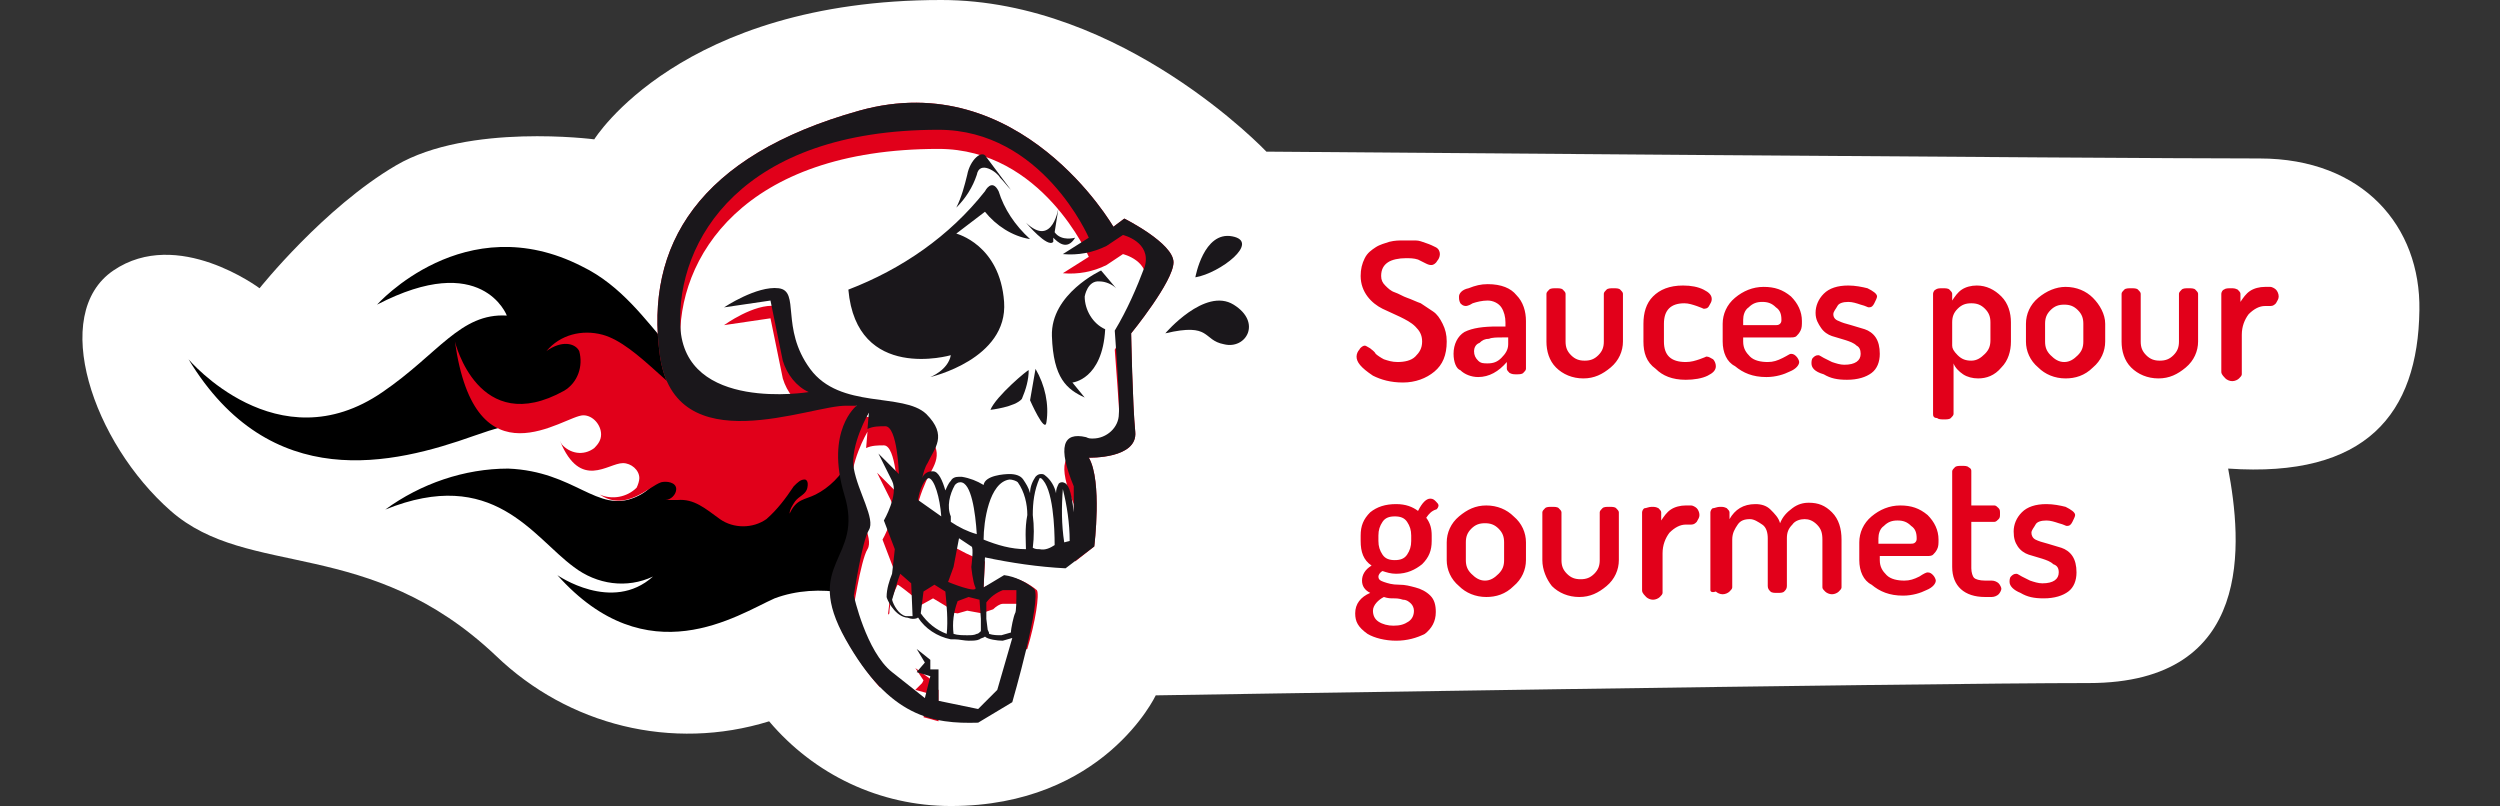 <svg class="nq-i-logo_hover nq-c-Icon nq-c-Header-logo-isSvg" role="presentation" version="1.1" id="logo_hover-Calque_1-67c8519bdafa1" xmlns="http://www.w3.org/2000/svg" x="0" y="0" viewBox="0 0 183 59" xml:space="preserve"><rect x="0" y="0" width="183" height="59" fill="#333333" stroke="none"/><style type="text/css">.st0{fill:#fff}.st1{fill:#e1001a}.st2{fill:#1a171b}.st3{enable-background:new}.st4{fill:#e2001a}</style><path class="st0" d="M92.7 11.1S82.2 0 68.9 0C49.8 0 43.5 10.2 43.5 10.2S34.3 9 29 12.1s-10 9-10 9-6-4.5-10.7-1.3-1.5 12.6 4.2 17.6S27 39.2 36.3 48c5.3 5.1 12.9 7 20 4.8 3.3 3.9 8.1 6.2 13.3 6.2 11.2 0 15-8.1 15-8.1s55.8-.9 68.3-.9c12.2 0 11.2-10.4 10.2-15.7 10.1.7 13.9-4 14-11.6.1-6.1-4.1-11.1-11.7-11.1-10.9 0-72.7-.5-72.7-.5z"/><path d="M62 35.4c-.9-2.4 2.1-5.2 1.6-5.7-.4-.5-3.4-.1-9.6.6-3 .4-4.2-2-4.7-4.6l-.4-.4c-1.6-1.8-3.4-4.4-6.3-5.8-8.6-4.4-15 2.8-15 2.8 7.7-4 9.5.8 9.5.8-3.4-.2-5 2.8-9.1 5.6-7.7 5.3-14.2-2.4-14.2-2.4 6 9.9 15 7.7 20.9 5.6s9.9-1.8 11.8-.7c1.9 1.1 2.8 4 0 5.2s-4.4-1.9-9.3-2.1c-3.2 0-6.4 1.1-9 3 7.9-3.2 10.8 2 13.8 4.2 1.7 1.3 3.9 1.6 5.8.7-3 2.7-7-.1-7-.1 6.6 7.4 13.2 2.9 15.9 1.7 1.6-.6 3.4-.7 5.1-.4 0-.6.1-1.2.3-1.8.7-1.5.8-3.8-.1-6.2z"/><path class="st0" d="M82.2 18.1l-1.2.8c-1 .5-2.1.7-3.2.6l1.9-1.2s-3.5-7.9-11-7.9c-14.3 0-19.2 8-18.9 14.3s9.4 4.9 9.4 4.9c-1-.5-1.7-1.3-1.9-2.4l-.9-4.4-3.4.5s2.4-1.6 3.9-1.4.1 2.8 2.3 5.9 6.7 1.8 8.4 3.4c1.7 1.5.7 2.4.1 3.5-.4.9-.6 1.8-.8 2.8 5.4 4.9 10.4 3.6 10.4 3.6l1.2-.4-.1-4.3c-1.2-3-.8-4 .9-3.6 1 .3 2-.2 2.4-1.2.1-.1.1-.3.1-.5.1-.8-.4-6-.4-6 .9-1.5 1.6-3.1 2.2-4.7.7-1.8-1.4-2.3-1.4-2.3zM71.1 40.9c-.3-.2-.7-.4-.9-.6l-.4 2.1-.4 1.1s2.2 1 2.1.5l-.3-1.5s.1-1.6-.1-1.6z"/><path class="st0" d="M73.5 43.8c-.3.1-.5.2-.7.4-.3.1-.6.2-.8.3 0 0-1-.2-1.1-.2l-.7.2-.7-.1c0-.2-.1-.4-.1-.4-.3-.1-1-.6-1-.6l-.9.5-.5-.2v-.4s-1.1-.9-1.2-.9c-.4.6-.6 1.4-.7 2.1l-.1.1.4-3.5-.8-2.1s1-1.9.6-3-1-2-1-2l1.5 1.5s-.1-3.5-1-3.5c-.5 0-.9.1-1.3.2l.1-1.2s-1.4 2.4-1.1 4.1c.3 1.7 1.6 3.7 1.1 4.5-.5.7-1.1 4.8-1.1 4.8s.8 4.1 2.8 5.6c1.9 1.5 2.5 1.9 2.5 1.9l.4-1.6-1-.3.6-.7-.6-1 1 .8v.7l.7.1v2.3l2.9.6 1.4-1.3 1.2-4.1h.1s.3-1.3.4-1.6.1-2 .1-2h-1.4zM61.9 33.7c.3-.5.5-1.1.6-1.7-.2.6-.4 1.1-.6 1.7z"/><path class="st1" d="M62.6 29.4c-1.4 0-4.2.3-8.4.9-1.1.2-2.1-.1-2.9-.9h-.1c-1.6-.1-4.5-4.2-7.1-4.9-1.5-.4-3.1 0-4.1 1.2 1.1-.8 2.1-.6 2.4 0 .3 1.1-.1 2.3-1.1 2.9-6.3 3.5-8-3.6-8-3.6 1.5 10.7 8 5.4 9.4 5.4.7 0 1.3.7 1.3 1.4 0 .4-.2.7-.5 1-.8.6-1.8.4-2.4-.3 0-.1-.1-.1-.1-.2 1.5 3.6 3.5 1.6 4.6 1.6.6 0 1.2.5 1.2 1.1 0 .2-.1.5-.2.7-.7.7-1.8.9-2.7.5 1.9 1.3 3.6-.6 4.5-.9.4-.1 1.1 0 1.1.5 0 .4-.4.8-.8.8h.9c1.2-.1 2 .6 3.1 1.4 1 .7 2.4.7 3.4 0 .8-.7 1.4-1.5 2-2.4.3-.3.5-.5.8-.5.1 0 .3.1.2.6s-.6.6-.9 1c-.2.3-.4.6-.4.9.5-1.1 1.1-1 1.9-1.4 1-.5 1.9-1.4 2.4-2.4.1-.6.3-1.1.6-1.7.1-.9.1-1.8-.1-2.7zM77.5 41.5h.5l.4-.3-.9.3z"/><path class="st1" d="M82.8 24.4s3.1-3.8 3.1-5.2-3.6-3.2-3.6-3.2l-.8.6S74.7 4.8 62.9 8.1 47.2 18 48.3 26c1 7.2 9 4.4 12.6 3.8-.7-.3-1.3-.9-1.8-1.5-2.1-3.1-.7-5.7-2.3-5.9S53 23.8 53 23.8l3.4-.5.9 4.4c.3 1 1 1.9 1.9 2.3 0 0-9.1 1.5-9.4-4.8s4.6-14.3 18.9-14.3c7.6 0 11 7.9 11 7.9L77.8 20c1.1.1 2.2-.1 3.2-.6l1.2-.8s2.1.5 1.6 2.3c-.6 1.6-1.3 3.2-2.2 4.7 0 0 .4 5.2.4 6-.1 1-.9 1.8-2 1.8-.2 0-.4 0-.5-.1-1.7-.4-2.1.7-.9 3.6l.1 4.2 1.4-1.1s.6-4.8-.4-6.5c0 0 3.6.1 3.4-1.9s-.3-7.2-.3-7.2z"/><path class="st0" d="M71.1 41.4c-.3-.2-.7-.4-.9-.6l-.4 2.1-.4 1.1s2.2 1 2.1.5c-.2-.5-.3-1.5-.3-1.5s.1-1.6-.1-1.6z"/><path class="st1" d="M68.7 52.8v-2.3l-.6-.2V49.7l-1.1-.8.6.9-.1.2-.5.5 1.1.3-.5 1.7z"/><path class="st1" d="M75.9 43.2c-.6-.5-1.4-.9-2.2-1L72 43l.1-1.9c-1.9-.7-3.6-1.8-5.1-3.1.1-1 .4-1.9.8-2.8.5-1.1 1.5-2-.1-3.6-1.1-1-3.3-.8-5.4-1.3-.6.8-1.4 2.7-.4 6 1.5 4.8-3.1 4.9.1 10.6.7 1.2 1.5 2.4 2.4 3.4h.4c-1.7-1.7-2.4-5.3-2.4-5.3s.6-4 1.1-4.8-.8-2.8-1.1-4.5 1.1-4.1 1.1-4.1l-.1 1.2c.4-.2.9-.2 1.3-.2.9 0 1 3.5 1 3.5l-1.5-1.5 1 2c.5 1-.6 2.9-.6 2.9l.8 2.1L65 45l.1-.1c0-.7.3-1.5.6-2.1.1 0 1.2.9 1.2.9v.4l.5.2.9-.5 1 .6s.1.2.1.4l.7.1.7-.2 1.1.2c.2-.1.5-.2.8-.3.2-.2.5-.4.7-.4h1.3s0 1.7-.1 2-.4 1.6-.4 1.6h-.1v.2c.4-.2.7-.4 1.1-.5.6-2 .9-4 .7-4.3z"/><path class="st2" d="M82.8 24.4s3.1-3.8 3.1-5.2-3.6-3.2-3.6-3.2l-.8.6S74.7 4.8 62.9 8.1 47.2 18 48.3 26s11.1 3.6 13.7 3.7h.7s-2.3 1.8-.9 6.5c1.5 4.8-3.1 4.9.1 10.6s6.4 6.2 9.7 6.1l2.5-1.5s2.2-7.6 1.6-8.3c-.6-.5-1.4-.9-2.2-1L72 43l.1-2.2c1.9.4 3.9.7 5.9.8l2.1-1.6s.6-4.8-.4-6.5c0 0 3.6.1 3.4-1.9s-.3-7.2-.3-7.2zM71.6 51.9l-2.9-.6V49h-.6v-.7l-1-.8.6 1-.6.7 1 .3-.4 1.6s-.5-.4-2.4-1.9-2.8-5.6-2.8-5.6.6-4 1.1-4.8-.8-2.8-1.1-4.5 1.1-4.1 1.1-4.1l-.1 1.2c.4-.2.9-.2 1.3-.2.9 0 1 3.5 1 3.5l-1.5-1.5 1 2c.5 1-.6 2.9-.6 2.9l.8 2.1-.2 1.8c-.2.5-.4 1.1-.4 1.7 0 .1.5 1.3 1.4 1.5.2 0 .3.1.5.1.1 0 .3 0 .4-.1.5.8 1.4 1.4 2.4 1.6h.3c.3 0 .7.1 1 .1.3 0 .6 0 .8-.1.1-.1.3-.1.4-.2.2.2.9.3 1.3.3l.7-.2-1.1 3.8-1.4 1.4zm-1.7-16.4c.1-.1.2-.2.4-.2.8 0 1.1 2.2 1.2 3.8-.7-.2-1.3-.5-1.9-.9v-.4c-.3-.7-.1-1.6.3-2.3zm7.9.3c.3 1.2.5 2.5.5 3.8l-.4.1c-.2-1.3-.2-2.6-.1-3.9zm-8 7.8zM65.9 42l.8.7.1 2.4h-.5c-.5-.1-.9-.8-1-1.2.2-.7.4-1.4.6-1.9zm3.5.6l.4-1.1.4-2.1.9.6c.2 0 0 1.5 0 1.5s.1 1.1.3 1.5c.2.5-2-.4-2-.4zm-1.8.7l.8-.5.8.5c.1 1 .2 2.1.1 3.1-.8-.3-1.4-.8-1.9-1.5l.2-1.6zm2.5.7l.8-.3.8.2.1 1.4v.9c-.1.1-.2.2-.3.2-.2.1-.4.1-.7.1-.3 0-.7 0-1-.1-.1-.8 0-1.6.3-2.4zm2.2 2.1l-.1-.8v-1.2c.3-.4.7-.7 1.2-.9h1c0 .7 0 1.6-.1 1.7-.1.2-.3 1.1-.3 1.4l-.7.2c-.3 0-.6 0-.9-.1 0-.1 0-.1-.1-.3 0 0 .1 0 0 0zm4.9-6.2c-.3.2-.7.4-1.1.3-.2 0-.3 0-.5-.1.1-.8.1-1.6 0-2.4 0-.9.1-1.8.5-2.7h.1c.9.7 1 3.7 1 4.9zm-2.1.3c-1.1 0-2.1-.3-3.1-.7 0-1.3.4-4.2 1.9-4.4.2 0 .5.1.6.2.5.7.7 1.6.7 2.4-.2 1-.1 2-.1 2.5zm-6.2-2.4l-1.7-1.2c.1-.8.5-1.6.8-1.6.4.1.8 1.4.9 2.8zm13-7.5c0 1-.9 1.8-1.9 1.8-.2 0-.3 0-.5-.1-1.7-.4-2.1.7-.9 3.6v1.9c-.2-1.7-.4-2.1-.8-2.2-.1 0-.2 0-.3.1-.1.2-.2.4-.2.7-.1-.5-.4-1-.8-1.3-.1-.1-.2-.1-.3-.1-.2 0-.3.1-.4.2-.2.3-.4.7-.4 1.2-.1-.4-.3-.7-.5-1s-.6-.4-1-.4-1.8.1-1.9.8c-.5-.3-1-.5-1.6-.6h-.2c-.3 0-.5.1-.6.3-.2.2-.3.5-.4.7-.2-.7-.5-1.4-.9-1.4h-.1c-.3 0-.6.2-.7.5.1-.4.2-.8.4-1.1.5-1.1 1.5-2-.1-3.6-1.7-1.6-6.3-.3-8.5-3.3s-.7-5.7-2.3-5.9-4 1.4-4 1.4l3.4-.5.9 4.4c.3 1 1 1.9 1.9 2.3 0 0-9.1 1.5-9.4-4.8S54.3 9.5 68.7 9.5c7.6 0 11 7.9 11 7.9l-1.9 1.2c1.1.1 2.2-.1 3.2-.6l1.2-.8s2.1.5 1.6 2.3c-.6 1.6-1.3 3.2-2.2 4.7 0 .1.4 5.2.3 6.1z"/><path class="st2" d="M73.1 14c-.5-1-1 0-1 0-2.6 3.3-6.1 5.7-10 7.2.6 6.8 7.5 4.8 7.5 4.8-.2 1.1-1.5 1.6-1.5 1.6s5.7-1.3 5.4-5.5c-.3-4.2-3.5-5-3.5-5l2.1-1.6c.8 1 2 1.8 3.3 2-1.1-1-1.9-2.2-2.3-3.5zM81.6 21.1zM77 24.6c.1 3.1 1.1 3.9 2.4 4.5l-.9-1.1s2.2-.2 2.4-3.9c-.9-.4-1.5-1.4-1.5-2.4 0 0 .2-1.2 1.1-1.1.4 0 .9.2 1.2.5l-1.1-1.3s-3.7 1.7-3.6 4.8zM72.5 30s1.8-.2 2.3-.8c.3-.7.5-1.4.5-2.1 0-.1-2.4 1.9-2.8 2.9zM75.4 29.3s1.1 2.5 1.2 1.6c.2-1.3-.1-2.7-.8-3.9l-.4 2.3zM77.1 17.4c.3.3 1 1 1.6 0 0 0-1 .3-1.5-.4.1-.6.2-1.3.3-1.9 0 0-.4 3.1-2.4 1.2 0 0 1.6 1.9 2 1.4v-.3z"/><path class="st2" d="M73.2 13c.3.3.5.6.8.9l-1.8-2.4c-.3-.6-1.2.2-1.4 1.3-.2.8-.4 1.6-.8 2.4.7-.7 1.2-1.5 1.5-2.4.2-1.1 1.5-.2 1.7.2zM85.3 24.4s2.9-3.4 5-2.1.9 3.3-.7 2.9c-1.6-.3-.9-1.6-4.3-.8zM87.5 20.3s.6-3.4 2.7-3-.9 2.7-2.7 3z"/><g class="st3"><path class="st4" d="M99.3 26.1c0-.2.1-.4.2-.5.1-.2.3-.3.4-.3s.2.1.4.2c.1.1.3.2.4.4.1.1.4.3.6.4.3.1.6.2 1 .2.5 0 1-.1 1.3-.4s.5-.6.5-1.1-.2-.8-.5-1.1c-.3-.3-.7-.5-1.1-.7s-.9-.4-1.3-.6-.8-.5-1.1-.9c-.3-.4-.5-.9-.5-1.5 0-.5.1-.9.3-1.3.2-.4.5-.6.8-.8.3-.2.7-.3 1-.4.4-.1.7-.1 1.1-.1h.8c.3 0 .5.1.8.2s.5.2.7.3c.2.1.3.3.3.5s-.1.4-.2.5c-.1.2-.3.3-.4.3s-.2 0-.4-.1l-.6-.3c-.3-.1-.6-.1-.9-.1-.5 0-1 .1-1.3.3-.3.2-.5.5-.5 1 0 .3.1.5.3.7.2.2.4.4.7.5.3.1.6.3.9.4s.7.3 1 .4l.9.6c.3.2.5.5.7.9s.3.8.3 1.3c0 1-.3 1.7-.9 2.2s-1.4.8-2.3.8-1.6-.2-2.2-.5c-.9-.6-1.2-1-1.2-1.4zM106.4 25.9c0-.7.3-1.3.8-1.6.6-.3 1.4-.4 2.4-.4h.6v-.3c0-.4-.1-.8-.3-1.1s-.6-.5-1-.5-.8.1-1.1.2c-.3.2-.5.2-.5.2-.2 0-.3-.1-.4-.2-.1-.2-.1-.3-.1-.5s.2-.5.7-.6c.5-.2.9-.3 1.4-.3 1 0 1.7.3 2.1.8.5.5.7 1.2.7 1.9V27c0 .1-.1.2-.2.3-.1.1-.3.1-.5.1s-.3 0-.5-.1c-.1-.1-.2-.2-.2-.3v-.5c-.6.7-1.3 1.1-2.1 1.1-.5 0-1-.2-1.3-.5-.3-.1-.5-.6-.5-1.2zm1.5-.2c0 .3.1.5.3.7.2.2.4.2.7.2.4 0 .7-.1 1-.4s.5-.6.5-1v-.5h-.4c-.4 0-.8 0-1 .1-.3 0-.5.1-.7.3-.3.1-.4.4-.4.6zM113.2 25v-3.5c0-.1.1-.2.2-.3.1-.1.3-.1.5-.1s.4 0 .5.1.2.2.2.3V25c0 .4.1.7.4 1s.6.4 1 .4.7-.1 1-.4.4-.6.4-1v-3.5c0-.1.1-.2.2-.3.1-.1.3-.1.5-.1s.4 0 .5.1.2.2.2.3V25c0 .7-.3 1.4-.9 1.9s-1.2.8-2 .8-1.5-.3-2-.8-.7-1.2-.7-1.9zM120.3 25v-1.3c0-.8.2-1.5.7-2s1.2-.8 2.2-.8c.6 0 1.1.1 1.5.3.4.2.6.4.6.7 0 .2-.1.3-.2.5s-.3.2-.4.2c0 0-.2-.1-.5-.2s-.6-.2-.9-.2c-1 0-1.5.5-1.5 1.5V25c0 1 .5 1.5 1.6 1.5.4 0 .7-.1 1-.2s.5-.2.5-.2c.2 0 .3.1.5.2.1.1.2.3.2.5 0 .3-.2.5-.6.7s-1 .3-1.6.3c-1 0-1.7-.3-2.2-.8-.7-.5-.9-1.2-.9-2zM126.1 25v-1.3c0-.7.3-1.4.9-1.9s1.3-.8 2.1-.8 1.4.2 2 .7c.5.5.8 1.1.8 1.8 0 .3 0 .5-.1.7-.1.2-.2.3-.3.4-.1.1-.3.1-.4.1h-3.5v.3c0 .5.2.8.5 1.1.3.3.8.4 1.3.4.4 0 .7-.1 1.1-.3.4-.2.5-.3.6-.3.2 0 .3.1.4.2.1.1.2.3.2.4 0 .2-.2.5-.7.7-.4.2-1 .4-1.7.4-1 0-1.7-.3-2.3-.8-.6-.3-.9-1-.9-1.8zm1.5-1.2h2.3c.2 0 .3 0 .4-.1.1-.1.1-.2.1-.3 0-.4-.1-.7-.4-.9-.3-.3-.6-.4-1-.4s-.7.1-1 .4c-.3.2-.4.6-.4.9v.4zM132.6 26.6c0-.1 0-.3.1-.4.1-.1.2-.2.4-.2.1 0 .2.1.4.2l.6.3c.3.1.6.2.9.2.8 0 1.2-.3 1.2-.8 0-.3-.1-.5-.3-.6-.2-.2-.5-.3-.8-.4s-.7-.2-1-.3c-.3-.1-.6-.3-.8-.6-.2-.3-.4-.6-.4-1.1s.2-1 .6-1.4c.4-.4 1-.6 1.8-.6.5 0 1 .1 1.4.2.4.2.7.4.7.6 0 .1-.1.3-.2.5s-.2.3-.4.3c-.1 0-.2-.1-.6-.2-.3-.1-.6-.2-.9-.2-.4 0-.7.1-.8.3s-.3.4-.3.6.1.4.4.5c.2.1.5.2.9.3.3.1.7.2 1 .3.3.1.6.3.8.6.2.3.3.7.3 1.2 0 .6-.2 1.1-.6 1.4-.4.3-1 .5-1.8.5-.7 0-1.2-.1-1.7-.4-.7-.2-.9-.5-.9-.8zM141.5 30.3v-8.8c0-.1.1-.3.2-.3.1-.1.3-.1.5-.1s.4 0 .5.1.2.2.2.3v.5c.2-.3.4-.6.7-.8.3-.2.7-.3 1.1-.3.7 0 1.3.3 1.8.8s.7 1.2.7 1.9V25c0 .7-.2 1.4-.7 1.9-.5.6-1.1.8-1.7.8-.4 0-.8-.1-1.1-.3-.3-.2-.6-.5-.7-.8v3.7c0 .1-.1.2-.2.3-.1.1-.3.1-.5.1s-.4 0-.5-.1c-.3 0-.3-.2-.3-.3zm1.4-5c0 .2.1.4.4.7.3.3.6.4 1 .4s.7-.2 1-.5.4-.6.4-1v-1.3c0-.4-.1-.7-.4-1-.3-.3-.6-.4-1-.4s-.7.1-1 .4-.4.6-.4 1v1.7zM148.3 25v-1.3c0-.7.3-1.4.9-1.9s1.3-.8 2-.8c.8 0 1.5.3 2 .8s.9 1.2.9 1.9V25c0 .7-.3 1.4-.9 1.9-.6.6-1.3.8-2 .8-.8 0-1.5-.3-2-.8-.6-.5-.9-1.2-.9-1.9zm1.4 0c0 .4.1.7.4 1 .3.3.6.5 1 .5s.7-.2 1-.5.4-.6.4-1v-1.3c0-.4-.1-.7-.4-1-.3-.3-.6-.4-1-.4s-.7.1-1 .4-.4.6-.4 1V25zM155.3 25v-3.5c0-.1.1-.2.2-.3.1-.1.3-.1.5-.1s.4 0 .5.1.2.2.2.3V25c0 .4.1.7.4 1 .3.3.6.4 1 .4s.7-.1 1-.4.4-.6.4-1v-3.5c0-.1.1-.2.2-.3.1-.1.3-.1.5-.1s.4 0 .5.1.2.2.2.3V25c0 .7-.3 1.4-.9 1.9s-1.2.8-2 .8-1.5-.3-2-.8-.7-1.2-.7-1.9zM162.6 27.2v-5.7c0-.1.1-.3.2-.3.1-.1.3-.1.5-.1s.3 0 .5.1c.1.1.2.2.2.3v.6c.2-.3.4-.6.7-.8.3-.2.7-.3 1.1-.3h.4c.1 0 .3.1.4.2.1.1.2.3.2.5s-.1.3-.2.5c-.1.1-.2.2-.4.2h-.4c-.4 0-.8.2-1.2.6-.3.4-.5.9-.5 1.5v2.9c0 .1-.1.2-.2.3-.1.1-.3.2-.5.2s-.4-.1-.5-.2c-.3-.3-.3-.4-.3-.5z"/></g><g class="st3"><path class="st4" d="M99.2 44.9c0-.7.4-1.2 1.1-1.5-.4-.2-.6-.5-.6-.9s.2-.8.7-1.1c-.6-.4-.8-1-.8-1.8v-.4c0-.7.2-1.2.7-1.7.5-.4 1.1-.6 1.9-.6.7 0 1.2.2 1.6.5.3-.6.6-.9.9-.9.2 0 .3.1.4.2.1.1.2.2.2.3s-.1.3-.2.3c-.3.1-.5.3-.7.6.3.4.4.8.4 1.3v.4c0 .7-.2 1.2-.7 1.7-.5.4-1.1.7-1.9.7-.4 0-.7-.1-1-.2-.2.1-.3.3-.3.4 0 .2.1.3.4.4s.6.2 1.1.2.8.1 1.2.2.8.3 1.1.6.4.7.4 1.2c0 .7-.3 1.2-.8 1.6-.6.3-1.3.5-2.1.5s-1.6-.2-2.1-.5c-.7-.5-.9-.9-.9-1.5zm1.3-.2c0 .3.1.6.4.8s.7.3 1.1.3c.5 0 .8-.1 1.1-.3s.4-.5.4-.8c0-.2-.1-.4-.2-.5s-.3-.3-.6-.3c-.3-.1-.5-.1-.7-.1s-.4 0-.7-.1c-.4.2-.8.6-.8 1zm.4-5.1c0 .4.1.7.3 1 .2.3.5.4.9.4s.7-.1.9-.4c.2-.3.3-.6.3-1v-.4c0-.4-.1-.7-.3-1-.2-.3-.5-.4-.9-.4s-.7.1-.9.4c-.2.3-.3.6-.3 1v.4zM105.9 41v-1.3c0-.7.3-1.4.9-1.9s1.2-.8 2-.8 1.5.3 2 .8c.6.5.9 1.2.9 1.9V41c0 .7-.3 1.4-.9 1.9-.6.6-1.3.8-2 .8-.8 0-1.5-.3-2-.8-.6-.5-.9-1.2-.9-1.9zm1.4 0c0 .4.1.7.4 1s.6.5 1 .5.7-.2 1-.5.4-.6.4-1v-1.3c0-.4-.1-.7-.4-1s-.6-.4-1-.4-.7.1-1 .4c-.3.3-.4.6-.4 1V41zM112.9 41v-3.5c0-.1.1-.2.2-.3s.3-.1.5-.1.4 0 .5.1.2.2.2.3V41c0 .4.1.7.4 1s.6.4 1 .4.7-.1 1-.4c.3-.3.4-.6.4-1v-3.5c0-.1.1-.2.2-.3s.3-.1.5-.1.4 0 .5.1.2.2.2.3V41c0 .7-.3 1.4-.9 1.9s-1.2.8-2 .8-1.5-.3-2-.8c-.4-.5-.7-1.2-.7-1.9zM120.2 43.2v-5.7c0-.1.1-.3.2-.3s.3-.1.5-.1.3 0 .5.1c.1.1.2.2.2.3v.6c.2-.3.4-.6.7-.8s.7-.3 1.1-.3h.4c.1 0 .3.1.4.2.1.1.2.3.2.5s-.1.3-.2.5c-.1.1-.2.2-.4.2h-.4c-.4 0-.8.2-1.2.6-.3.4-.5.9-.5 1.5v2.9c0 .1-.1.2-.2.3s-.3.2-.5.2-.4-.1-.5-.2c-.3-.3-.3-.4-.3-.5zM125.2 43.2v-5.7c0-.1.1-.3.2-.3s.3-.1.5-.1.3 0 .5.1c.1.1.2.2.2.3v.5c.4-.7 1-1.1 1.9-1.1.4 0 .8.1 1.1.4.3.3.6.6.7 1 .2-.5.5-.8.9-1.1.4-.3.8-.4 1.2-.4.7 0 1.2.2 1.7.7.5.5.7 1.2.7 2V43c0 .1-.1.2-.2.3-.1.1-.3.2-.5.2s-.4-.1-.5-.2c-.1-.1-.2-.2-.2-.3v-3.5c0-.5-.1-.8-.4-1.1s-.6-.4-.9-.4-.7.1-.9.4c-.3.3-.4.6-.4 1v3.5c0 .2-.1.3-.2.4-.1.1-.3.1-.5.1s-.4 0-.5-.1c-.1-.1-.2-.2-.2-.4v-3.5c0-.4-.1-.8-.4-1s-.6-.4-.9-.4c-.4 0-.7.1-.9.4s-.4.6-.4 1.1V43c0 .1-.1.2-.2.3s-.3.2-.5.2-.4-.1-.5-.2c-.3.1-.4 0-.4-.1zM136.1 41v-1.3c0-.7.3-1.4.9-1.9.6-.5 1.3-.8 2.1-.8s1.4.2 2 .7c.5.5.8 1.1.8 1.8 0 .3 0 .5-.1.7s-.2.3-.3.4c-.1.1-.3.1-.4.1h-3.5v.3c0 .5.2.8.5 1.1s.8.4 1.3.4c.4 0 .7-.1 1.1-.3.3-.2.5-.3.6-.3.2 0 .3.1.4.2.1.1.2.3.2.4 0 .2-.2.5-.7.7-.4.2-1 .4-1.7.4-1 0-1.7-.3-2.3-.8-.6-.3-.9-1-.9-1.8zm1.4-1.2h2.3c.2 0 .3 0 .4-.1.1-.1.1-.2.1-.3 0-.4-.1-.7-.4-.9-.3-.3-.6-.4-1-.4s-.7.1-1 .4c-.3.2-.4.6-.4.9v.4zM142.9 41.5v-7c0-.1.1-.2.2-.3.1-.1.3-.1.5-.1s.4 0 .5.1c.2.1.2.2.2.3V37h1.7c.1 0 .2.1.3.2.1.1.1.2.1.4s0 .3-.1.4c-.1.1-.2.2-.3.2h-1.7v3.4c0 .3.1.6.2.7.1.1.4.2.8.2h.5c.2 0 .4.1.5.2.1.1.2.3.2.4s-.1.3-.2.4c-.1.1-.3.2-.5.2h-.5c-1.5 0-2.4-.8-2.4-2.2zM147.1 42.6c0-.1 0-.3.1-.4.1-.1.2-.2.4-.2.1 0 .2.1.4.2l.6.3c.3.1.6.2.9.2.8 0 1.2-.3 1.2-.8 0-.3-.1-.5-.4-.6-.2-.2-.5-.3-.8-.4-.3-.1-.7-.2-1-.3s-.6-.3-.8-.6-.3-.6-.3-1.1.2-1 .6-1.4c.4-.4 1-.6 1.8-.6.5 0 1 .1 1.4.2.4.2.7.4.7.6 0 .1-.1.3-.2.5s-.2.3-.4.3c-.1 0-.2-.1-.6-.2-.3-.1-.6-.2-.9-.2-.4 0-.7.1-.8.3s-.3.4-.3.6c0 .2.1.4.3.5s.5.2.9.3c.3.1.7.2 1 .3s.6.3.8.6.3.7.3 1.2c0 .6-.2 1.1-.6 1.4s-1 .5-1.8.5c-.7 0-1.2-.1-1.7-.4-.5-.2-.8-.5-.8-.8z"/></g></svg>